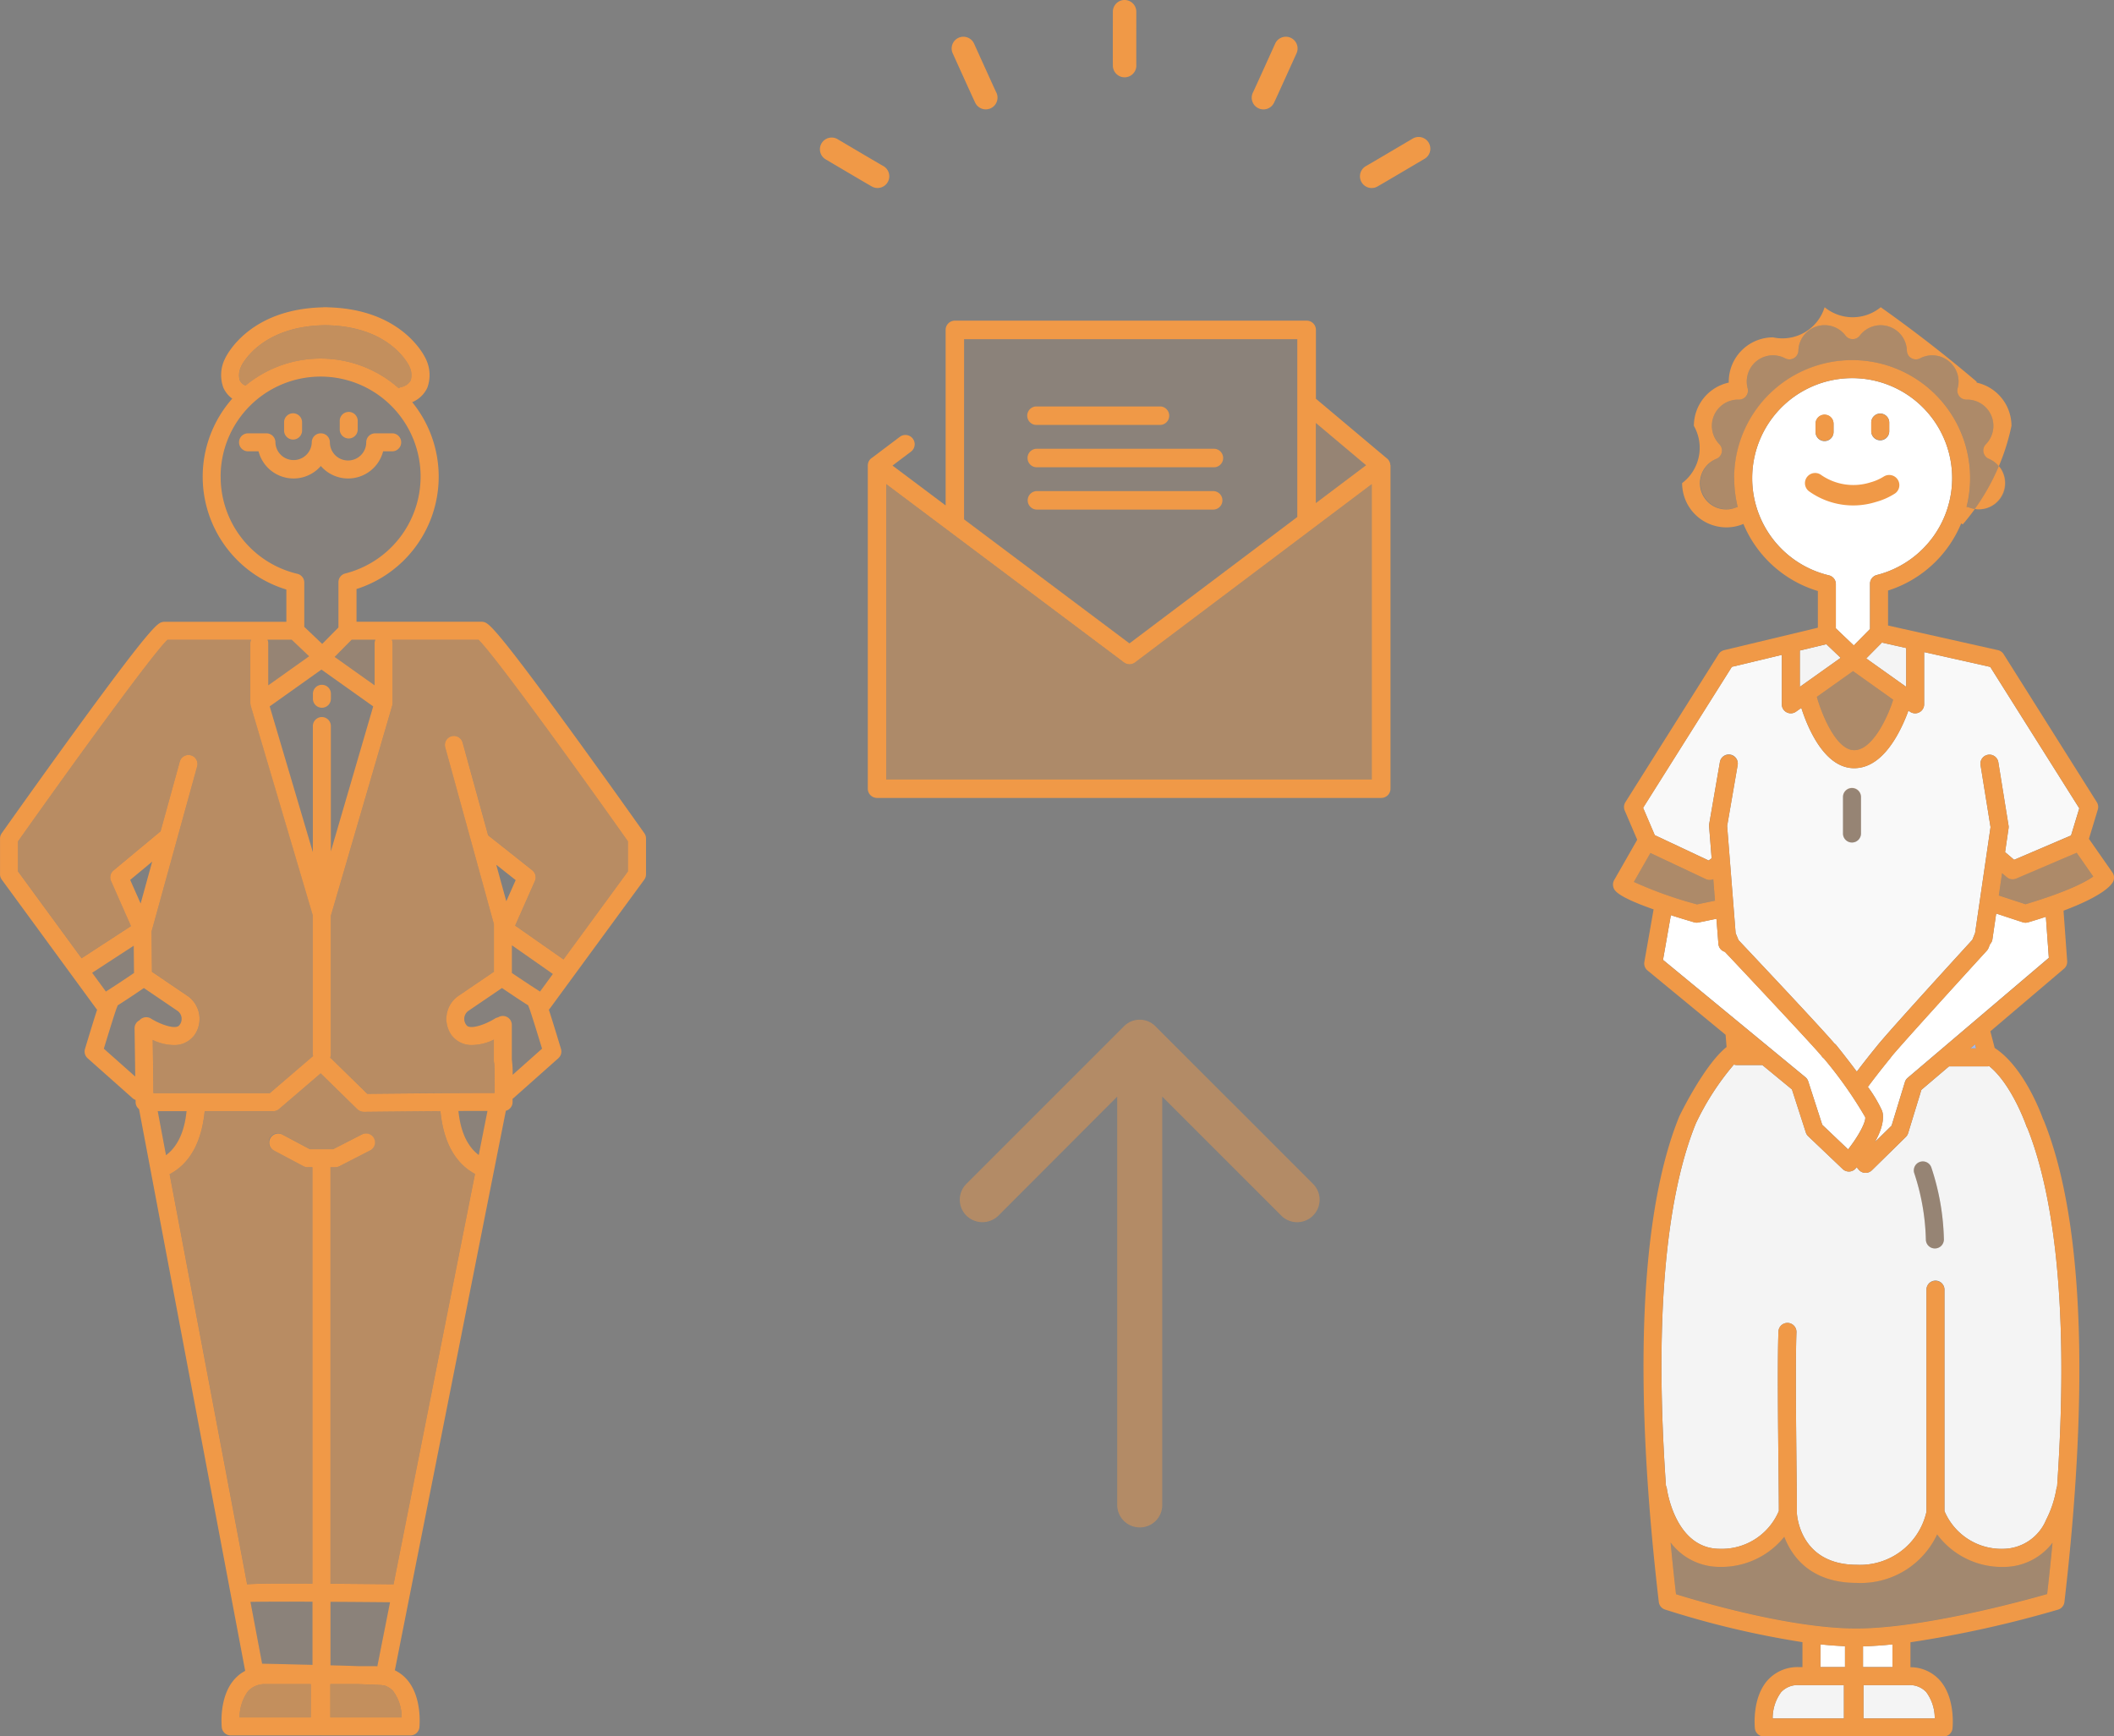 <?xml version="1.0" encoding="utf-8"?>
<svg xmlns="http://www.w3.org/2000/svg" width="220.151" height="180.831" viewBox="0 0 220.151 180.831">
  <rect x="0" y="0" width="220.151" height="180.831" fill="#808080" stroke="none"/>
  <g id="Groupe_7723" data-name="Groupe 7723" transform="translate(-683 -5211.487)">
    <g id="Groupe_7722" data-name="Groupe 7722" transform="translate(683 5211.486)">
      <g id="Groupe_7715" data-name="Groupe 7715" transform="translate(90.357 33.393)">
        <path id="Tracé_28878" data-name="Tracé 28878" d="M4140.854,988.064V996.4l5.229-3.938Z" transform="translate(-4094.177 -977.405)" fill="#f09947" opacity="0.2"/>
        <path id="Tracé_28879" data-name="Tracé 28879" d="M4025.278,1026.863a.968.968,0,0,1-.58-.193l-24.757-18.568v30.755h50.567v-30.751l-24.649,18.562A.964.964,0,0,1,4025.278,1026.863Z" transform="translate(-3998.011 -991.081)" fill="#f09947" opacity="0.4"/>
        <path id="Tracé_28880" data-name="Tracé 28880" d="M4060.189,979.094V960.578h-34.7v18.761l17.223,12.918Zm-27.16-11.514h12.858a.965.965,0,1,1,0,1.931H4033.03a.965.965,0,1,1,0-1.931Zm0,4.408h18.443a.966.966,0,1,1,0,1.931H4033.03a.966.966,0,0,1,0-1.931Zm-.918,5.374a.965.965,0,0,1,.965-.966h18.35a.965.965,0,0,1,0,1.931h-18.35A.965.965,0,0,1,4032.111,977.362Z" transform="translate(-4015.445 -958.647)" fill="#f09947" opacity="0.1"/>
        <path id="Tracé_28881" data-name="Tracé 28881" d="M4048.286,969.521c0-.01,0-.02,0-.03s0-.022,0-.033c0-.028-.006-.056-.013-.083s-.019-.061-.029-.091a.829.829,0,0,0-.032-.089.806.806,0,0,0-.041-.074.688.688,0,0,0-.056-.092.215.215,0,0,0-.011-.021c-.013-.016-.029-.029-.042-.045a.791.791,0,0,0-.142-.135c-.021-.016-.04-.033-.062-.047l-7.314-6.147v-7.171a.965.965,0,0,0-.965-.965h-36.632a.966.966,0,0,0-.966.965v18.278l-5.532-4.15,1.925-1.451a.965.965,0,1,0-1.162-1.542l-2.853,2.151-.035.023c-.027.017-.053.037-.079.057s-.047.037-.069.057-.048.051-.072.078-.028.028-.042.045-.007.013-.011.02a.9.9,0,0,0-.056.092.776.776,0,0,0-.04.074.819.819,0,0,0-.03.084l0,.013c-.009.028-.02.055-.026.083s-.006.045-.011.068,0,.032-.006.048,0,.049-.006.074c0,.008,0,.015,0,.023v33.651a.967.967,0,0,0,.966.965h52.5a.965.965,0,0,0,.967-.965V969.588c0-.008,0-.016,0-.024S4048.288,969.536,4048.286,969.521Zm-7.75-4.365,5.23,4.4-5.23,3.939Zm-36.632-8.728h34.7v18.516l-17.479,13.163L4003.9,975.19Zm42.454,45.846h-50.566V971.519l24.757,18.568a.966.966,0,0,0,1.161,0l24.648-18.562Z" transform="translate(-3993.861 -954.498)" fill="#f09947"/>
        <path id="Tracé_28882" data-name="Tracé 28882" d="M4047.164,998.442h18.443a.966.966,0,1,0,0-1.931h-18.443a.966.966,0,0,0,0,1.931Z" transform="translate(-4029.581 -983.17)" fill="#f09947"/>
        <path id="Tracé_28883" data-name="Tracé 28883" d="M4047.164,984.56h12.858a.965.965,0,1,0,0-1.931h-12.858a.965.965,0,0,0,0,1.931Z" transform="translate(-4029.581 -973.696)" fill="#f09947"/>
        <path id="Tracé_28884" data-name="Tracé 28884" d="M4066.628,1011.358a.965.965,0,0,0-.965-.965h-18.352a.965.965,0,0,0,0,1.93h18.352A.965.965,0,0,0,4066.628,1011.358Z" transform="translate(-4029.681 -992.644)" fill="#f09947"/>
      </g>
      <g id="Groupe_7716" data-name="Groupe 7716" transform="translate(0 31.992)">
        <path id="Tracé_28885" data-name="Tracé 28885" d="M4833.5,1268.7a1.032,1.032,0,0,0-.166-1.459l-3.535-2.4c-1.163.79-2.079,1.394-2.738,1.81a.931.931,0,0,1-.08.233c-.136.323-.76,2.317-1.352,4.272l3.268,2.9-.069-5.015a1.291,1.291,0,0,1,1.709-1.022C4831.541,1268.644,4833.156,1269.206,4833.5,1268.7Z" transform="translate(-4814.81 -1193.931)" fill="#f09947" opacity="0.05"/>
        <path id="Tracé_28886" data-name="Tracé 28886" d="M4827.365,1190.584a.923.923,0,0,1-.025-.212v-14.421l-6.481-21.893v-.006a.247.247,0,0,1-.006-.028,1.015,1.015,0,0,1-.028-.2c0-.01,0-.018,0-.028V1147.6a.915.915,0,0,1,.081-.376l-8.711,0c-1.623,1.553-10.22,13.439-15.561,20.991v3.134l6.618,9.041,5.143-3.349-2.076-4.7a.939.939,0,0,1,.259-1.1l4.9-4.071,0,0,2-7.258a.938.938,0,0,1,1.808.5l-4.746,17.183.039,4.2,3.782,2.572c.02.013.038.026.056.04a2.926,2.926,0,0,1,.579,3.993,2.6,2.6,0,0,1-2.2,1.028,5.233,5.233,0,0,1-2.136-.53l.077,5.541h12.117Z" transform="translate(-4794.753 -1112.595)" fill="#f09947" opacity="0.5"/>
        <path id="Tracé_28887" data-name="Tracé 28887" d="M4873.772,1079.82v4.611l1.866,1.776,1.689-1.71v-4.715a.94.94,0,0,1,.708-.909,10.412,10.412,0,1,0-4.984.035A.937.937,0,0,1,4873.772,1079.82Zm3.686-16.8a.937.937,0,1,1,1.874,0v.86a.937.937,0,1,1-1.874,0Zm-5.8.112a.938.938,0,1,1,1.876,0v.86a.938.938,0,0,1-1.876,0Zm-2.653,3.023h-1.124a.938.938,0,1,1,0-1.876h1.944a.938.938,0,0,1,.938.938,1.891,1.891,0,1,0,3.781,0,.938.938,0,0,1,.938-.938h.016a.937.937,0,0,1,.937.938,1.892,1.892,0,0,0,3.783,0,.937.937,0,0,1,.937-.938h1.8a.938.938,0,0,1,0,1.876h-.979a24.916,24.916,0,0,0-9.321,2.829A3.775,3.775,0,0,1,4869.007,1066.151Z" transform="translate(-4842.08 -1051.142)" fill="#f09947" opacity="0.05"/>
        <path id="Tracé_28888" data-name="Tracé 28888" d="M4846.825,1306.409h-3l.865,4.584C4846.38,1309.741,4846.716,1307.46,4846.825,1306.409Z" transform="translate(-4827.391 -1222.684)" fill="#f09947" opacity="0.1"/>
        <path id="Tracé_28889" data-name="Tracé 28889" d="M4880.965,1151.971l4.252-3.024-1.815-1.725h-2.518a.943.943,0,0,1,.081.377Z" transform="translate(-4853.023 -1112.592)" fill="#f09947" opacity="0.2"/>
        <path id="Tracé_28890" data-name="Tracé 28890" d="M4826.037,1253.391l-.028-2.84-4.326,2.817,1.428,1.952C4823.813,1254.88,4824.967,1254.117,4826.037,1253.391Z" transform="translate(-4812.082 -1184.053)" fill="#f09947" opacity="0.1"/>
        <path id="Tracé_28891" data-name="Tracé 28891" d="M4872.333,1500.617a4.574,4.574,0,0,0-.886,2.742h7.42v-3.469H4874.2A2.361,2.361,0,0,0,4872.333,1500.617Z" transform="translate(-4846.497 -1356.493)" fill="#f09947" opacity="0.6"/>
        <path id="Tracé_28892" data-name="Tracé 28892" d="M4906.817,1478.786c.074,0,.143.007.216.009l1.32-6.663c-1.875-.018-4.069-.035-6.2-.047v6.614c1.063.029,2.083.058,2.962.086Z" transform="translate(-4867.736 -1337.263)" fill="#f09947" opacity="0.1"/>
        <path id="Tracé_28893" data-name="Tracé 28893" d="M4876.036,1297.572c-2.593.019-5.578.048-7.983.073a1,1,0,0,1-.666-.268l-3.819-3.74-4.336,3.713a.934.934,0,0,1-.61.226h-7.132c-.324,3.249-1.551,5.453-3.649,6.56l8.072,42.714c.861-.075,2.689-.1,6.8-.074v-43.366h-.5a.936.936,0,0,1-.441-.11l-3.084-1.64a.938.938,0,1,1,.88-1.656l2.877,1.53h2.421l3-1.537a.938.938,0,0,1,.854,1.669l-3.205,1.64a.93.93,0,0,1-.427.1h-.5v43.378c1.813.014,3.979.033,6.569.059l8.478-42.738C4877.568,1302.994,4876.355,1300.8,4876.036,1297.572Z" transform="translate(-4830.171 -1213.851)" fill="#f09947" opacity="0.5"/>
        <path id="Tracé_28894" data-name="Tracé 28894" d="M4945.367,1306.338c.107,1.037.434,3.318,2.111,4.581l.911-4.587C4947.661,1306.328,4946.6,1306.331,4945.367,1306.338Z" transform="translate(-4897.619 -1222.629)" fill="#f09947" opacity="0.1"/>
        <path id="Tracé_28895" data-name="Tracé 28895" d="M4907.721,1500.025c-.02,0-.041,0-.063,0a.955.955,0,0,1-.139-.025c-.279-.028-1.194-.065-2.461-.106h-2.938v3.469h7.42a4.574,4.574,0,0,0-.886-2.742A2.068,2.068,0,0,0,4907.721,1500.025Z" transform="translate(-4867.708 -1356.493)" fill="#f09947" opacity="0.6"/>
        <path id="Tracé_28896" data-name="Tracé 28896" d="M4875.135,1472.062l1.216,6.431c1.062.024,3.1.069,5.242.124v-6.575C4878.66,1472.029,4876.121,1472.032,4875.135,1472.062Z" transform="translate(-4849.047 -1337.228)" fill="#f09947" opacity="0.1"/>
        <path id="Tracé_28897" data-name="Tracé 28897" d="M4919.1,1191.069v-2.2a5.292,5.292,0,0,1-2.207.561,2.6,2.6,0,0,1-2.2-1.028,2.926,2.926,0,0,1,.579-3.993l.055-.04,3.777-2.569,0-4.956-5.069-18.416a.937.937,0,1,1,1.807-.5l2.663,9.671c.016.011.033.019.05.031l4.543,3.6a.936.936,0,0,1,.274,1.114l-2.054,4.65,5.031,3.522,6.709-9.166v-3.134c-5.34-7.551-13.938-19.438-15.561-20.991l-9.025,0a.94.94,0,0,1,.081.377v6.189c0,.009,0,.018,0,.027a.951.951,0,0,1-.03.214c0,.006,0,.012,0,.018v0l-6.395,21.895v14.423a.911.911,0,0,1-.072.358l3.861,3.781c1.006-.011,3.812-.038,6.62-.06,1.755-.013,3.511-.024,4.829-.027.663,0,1.216,0,1.6,0l.21,0c.008-1.371,0-2.724-.04-3.082A.906.906,0,0,1,4919.1,1191.069Z" transform="translate(-4867.663 -1112.595)" fill="#f09947" opacity="0.5"/>
        <path id="Tracé_28898" data-name="Tracé 28898" d="M4892.412,1161.145l-5.389-3.831-5.387,3.83,4.493,15.177v-13.128a.937.937,0,1,1,1.875,0v13.043Zm-5.346.109a.937.937,0,0,1-.937-.938v-.452a.937.937,0,1,1,1.875,0v.452A.937.937,0,0,1,4887.066,1161.255Z" transform="translate(-4853.542 -1119.572)" fill="#f09947" opacity="0.05"/>
        <path id="Tracé_28899" data-name="Tracé 28899" d="M4871.92,1047.32a12.261,12.261,0,0,1,15.952.267.939.939,0,0,1,.235-.107,1.459,1.459,0,0,0,1.021-.7,2.009,2.009,0,0,0-.128-1.431c-.005-.014-.013-.027-.018-.041-.077-.168-2.01-4.2-8.754-4.276-6.813.071-8.736,4.234-8.755,4.276l-.019.041a1.981,1.981,0,0,0-.125,1.436A1.167,1.167,0,0,0,4871.92,1047.32Z" transform="translate(-4846.351 -1039.152)" fill="#f09947" opacity="0.6"/>
        <path id="Tracé_28900" data-name="Tracé 28900" d="M4903.564,1149.011l4.163,2.959V1147.6a.917.917,0,0,1,.08-.377h-2.473Z" transform="translate(-4868.708 -1112.592)" fill="#f09947" opacity="0.2"/>
        <path id="Tracé_28901" data-name="Tracé 28901" d="M4954.006,1266.644q-.991-.623-2.739-1.81l-3.53,2.4a1.033,1.033,0,0,0-.17,1.462c.344.511,1.958-.053,2.962-.681a5.429,5.429,0,0,1,.827-.271h0a.937.937,0,0,1,.937.938l0,3.615a11.147,11.147,0,0,1,.086,1.571l3.061-2.719c-.592-1.955-1.215-3.949-1.351-4.272A.859.859,0,0,1,4954.006,1266.644Z" transform="translate(-4898.982 -1193.931)" fill="#f09947" opacity="0.05"/>
        <path id="Tracé_28902" data-name="Tracé 28902" d="M4963.419,1250.407l0,2.882c1.071.727,2.227,1.492,2.928,1.931l1.338-1.829Z" transform="translate(-4910.102 -1183.954)" fill="#f09947" opacity="0.1"/>
        <path id="Tracé_28903" data-name="Tracé 28903" d="M4906.194,1073.136a.936.936,0,0,0,.937-.938v-.86a.938.938,0,1,0-1.875,0v.86A.939.939,0,0,0,4906.194,1073.136Z" transform="translate(-4869.878 -1059.464)" fill="#f09947"/>
        <path id="Tracé_28904" data-name="Tracé 28904" d="M4887.4,1073.5a.938.938,0,0,0,.938-.938v-.86a.938.938,0,0,0-1.876,0v.86A.938.938,0,0,0,4887.4,1073.5Z" transform="translate(-4856.879 -1059.715)" fill="#f09947"/>
        <path id="Tracé_28905" data-name="Tracé 28905" d="M4898.078,1163.482a.938.938,0,1,0-1.875,0v.452a.938.938,0,1,0,1.875,0Z" transform="translate(-4863.617 -1123.189)" fill="#f09947"/>
        <path id="Tracé_28906" data-name="Tracé 28906" d="M4857.641,1094.558a.936.936,0,0,0,.182-.554v-3.739a.947.947,0,0,0-.171-.541c-.039-.054-3.827-5.414-7.7-10.736-8.036-11.042-8.557-11.157-9.059-11.269a.977.977,0,0,0-.2-.022l-13.017,0v-3.406a12.282,12.282,0,0,0,5.8-19.459,3.011,3.011,0,0,0,1.571-1.5,3.824,3.824,0,0,0-.156-3.011c-.192-.419-2.562-5.189-10.2-5.366a.739.739,0,0,0-.084-.009c-.061,0-.117,0-.177,0s-.117,0-.177,0a.754.754,0,0,0-.084.009c-7.636.178-10.007,4.948-10.2,5.366a3.824,3.824,0,0,0-.156,3.011,2.845,2.845,0,0,0,.922,1.129,12.28,12.28,0,0,0,5.633,19.882v3.358l-12.686,0a.972.972,0,0,0-.2.022c-.5.112-1.023.227-9.059,11.269-3.872,5.322-7.661,10.682-7.7,10.736a.944.944,0,0,0-.171.541V1094a.936.936,0,0,0,.181.554l9.83,13.431a1.1,1.1,0,0,0,.1.111c-.241.738-.629,1.978-1.265,4.09a.94.94,0,0,0,.276.971l4.682,4.16a.947.947,0,0,0,.314.182l0,.237a.929.929,0,0,0,.357.718l11.054,58.5a3.951,3.951,0,0,0-1.1.857c-1.657,1.844-1.349,4.9-1.336,5.03a.937.937,0,0,0,.933.837h9.275c.028,0,.055-.006.082-.008s.054.008.082.008h9.274a.939.939,0,0,0,.933-.837c.013-.129.32-3.185-1.336-5.03a3.929,3.929,0,0,0-1.22-.915l11.56-58.27a.939.939,0,0,0,.7-.89c0-.124,0-.241,0-.359.028-.02.057-.037.083-.06l4.681-4.16a.937.937,0,0,0,.277-.971c-.635-2.112-1.024-3.352-1.265-4.09a.955.955,0,0,0,.1-.111Zm-28-24.988a.932.932,0,0,0-.08.377v4.372l-4.162-2.959,1.77-1.79Zm-5.575,8.053a.936.936,0,0,0-.937.938v13.128l-4.493-15.177,5.387-3.83,5.389,3.831-4.407,15.091v-13.043A.937.937,0,0,0,4824.071,1077.624Zm-8.419-36.488c.005-.014.013-.027.018-.041.019-.042,1.94-4.2,8.756-4.276,6.744.071,8.676,4.109,8.754,4.276.005.014.012.027.018.041a2.012,2.012,0,0,1,.127,1.431,1.458,1.458,0,0,1-1.021.7.942.942,0,0,0-.234.107,12.258,12.258,0,0,0-15.95-.267,1.165,1.165,0,0,1-.593-.536A1.969,1.969,0,0,1,4815.651,1041.135Zm-2.123,11.442a10.412,10.412,0,1,1,12.976,10.094.939.939,0,0,0-.708.909v4.715l-1.689,1.71-1.867-1.776v-4.611a.939.939,0,0,0-.721-.913A10.371,10.371,0,0,1,4813.528,1052.578Zm7.4,16.992,1.815,1.725-4.253,3.024v-4.372a.925.925,0,0,0-.08-.377Zm-20.777,34.686,4.327-2.818.028,2.84c-1.071.726-2.225,1.49-2.926,1.929Zm3.959-9.672,2.289-1.9-1.2,4.357Zm.964,14.62a.935.935,0,0,0-.509.844l.07,5.014-3.268-2.9c.592-1.955,1.216-3.949,1.351-4.272a.893.893,0,0,0,.081-.233q.992-.624,2.738-1.81l3.535,2.4a1.03,1.03,0,0,1,.166,1.459c-.344.51-1.956-.052-2.963-.681A.934.934,0,0,0,4805.074,1109.2Zm1.383,2.047a5.246,5.246,0,0,0,2.137.53,2.6,2.6,0,0,0,2.2-1.028,2.927,2.927,0,0,0-.579-3.993l-.055-.04-3.784-2.571-.038-4.2,4.745-17.184a.938.938,0,0,0-1.809-.5l-2,7.258,0,0-4.9,4.071a.939.939,0,0,0-.259,1.1l2.076,4.7-5.143,3.349-6.618-9.041v-3.134c5.34-7.552,13.938-19.438,15.561-20.991l8.711,0a.916.916,0,0,0-.081.376v6.189c0,.01,0,.018,0,.028a1.015,1.015,0,0,0,.028.2.277.277,0,0,1,0,.028v.006l6.481,21.893v14.421a.95.95,0,0,0,.025.212l-4.508,3.861h-12.116Zm.522,7.416h3c-.109,1.051-.445,3.332-2.139,4.584Zm15.939,63.141H4815.5a4.577,4.577,0,0,1,.884-2.743,2.364,2.364,0,0,1,1.864-.726h4.67Zm.176-5.479c-2.141-.054-4.181-.1-5.244-.123l-1.214-6.431c.986-.03,3.525-.032,6.458-.021Zm9.285,5.479h-7.421v-3.469h2.939c1.267.041,2.183.078,2.461.106a.972.972,0,0,0,.14.025c.022,0,.042,0,.063,0a2.086,2.086,0,0,1,.934.592A4.58,4.58,0,0,1,4832.378,1181.807Zm-7.41-5.431v-6.613c2.126.011,4.323.029,6.2.047l-1.321,6.663c-.072,0-.141-.009-.215-.009h-1.7C4827.053,1176.434,4826.031,1176.4,4824.969,1176.376Zm6.569-8.439c-2.591-.026-4.757-.046-6.569-.059V1124.5h.5a.95.95,0,0,0,.427-.1l3.2-1.64a.937.937,0,1,0-.854-1.669l-3,1.537h-2.419l-2.878-1.53a.938.938,0,0,0-.88,1.656l3.085,1.64a.932.932,0,0,0,.438.109h.5v43.366c-4.115-.023-5.942,0-6.8.074l-8.071-42.714c2.1-1.108,3.325-3.311,3.649-6.56H4819a.937.937,0,0,0,.61-.226l4.334-3.714,3.821,3.74a.994.994,0,0,0,.665.268c2.406-.025,5.392-.055,7.984-.074.32,3.227,1.532,5.422,3.6,6.538Zm8.869-44.708c-1.677-1.263-2-3.543-2.112-4.581,1.238-.007,2.3-.01,3.022-.007Zm1.655-6.457-.211,0c-.388,0-.941,0-1.6,0-1.319,0-3.075.014-4.828.027-2.809.022-5.615.05-6.62.06l-3.861-3.781a.944.944,0,0,0,.072-.358v-14.422l6.394-21.9,0,0a.078.078,0,0,1,0-.018.98.98,0,0,0,.029-.214.227.227,0,0,0,0-.027v-6.189a.934.934,0,0,0-.08-.377l9.025,0c1.623,1.553,10.221,13.439,15.561,20.991v3.134l-6.709,9.167-5.032-3.522,2.056-4.65a.938.938,0,0,0-.276-1.114l-4.543-3.6c-.017-.013-.034-.021-.049-.031l-2.662-9.672a.938.938,0,0,0-1.81.5l5.07,18.416,0,4.956-3.778,2.569-.055.04a2.926,2.926,0,0,0-.579,3.993,2.6,2.6,0,0,0,2.2,1.028,5.284,5.284,0,0,0,2.207-.561v2.2a.919.919,0,0,0,.041.276C4842.06,1114.05,4842.07,1115.4,4842.062,1116.773Zm1.217-19.969-1.048-3.8,2.023,1.6Zm.664,18.073a11.03,11.03,0,0,0-.087-1.571l0-3.615a.937.937,0,0,0-.937-.938h0a.928.928,0,0,0-.5.146.916.916,0,0,0-.328.126c-1.006.629-2.62,1.192-2.962.681a1.033,1.033,0,0,1,.169-1.462l3.53-2.4q1.748,1.185,2.74,1.81a.927.927,0,0,0,.08.233c.135.323.76,2.317,1.352,4.272Zm2.849-8.67c-.7-.44-1.857-1.205-2.929-1.931l0-2.882,4.264,2.985Z" transform="translate(-4790.548 -1034.94)" fill="#f09947"/>
        <path id="Tracé_28907" data-name="Tracé 28907" d="M4879.715,1080.933a3.761,3.761,0,0,0,6.484-1.532h.978a.938.938,0,0,0,0-1.875h-1.8a.938.938,0,0,0-.937.938,1.891,1.891,0,1,1-3.782,0,.938.938,0,0,0-.937-.938h-.016a.937.937,0,0,0-.937.938,1.892,1.892,0,0,1-3.783,0,.937.937,0,0,0-.937-.938H4872.1a.938.938,0,0,0,0,1.875h1.126a3.762,3.762,0,0,0,6.485,1.532Z" transform="translate(-4846.302 -1064.391)" fill="#f09947"/>
      </g>
      <g id="Groupe_7717" data-name="Groupe 7717" transform="translate(167.973 31.992)">
        <path id="Tracé_28908" data-name="Tracé 28908" d="M5081.318,1453.6a8.4,8.4,0,0,1-6.908-3.386,8.781,8.781,0,0,1-8.352,5.051c-4.78,0-6.757-2.689-7.57-4.8a8.4,8.4,0,0,1-6.71,3.131,6.394,6.394,0,0,1-5.125-2.537q.248,2.6.563,5.379c2.4.748,11.905,3.569,18.759,3.569,6.9,0,17.317-2.85,19.895-3.586q.315-2.763.557-5.342A6.39,6.39,0,0,1,5081.318,1453.6Z" transform="translate(-5040.651 -1322.424)" fill="#f09947" opacity="0.3"/>
        <path id="Tracé_28909" data-name="Tracé 28909" d="M5111.785,1501.125v3.469h7.42a4.574,4.574,0,0,0-.886-2.743,2.359,2.359,0,0,0-1.863-.726Z" transform="translate(-5085.695 -1357.631)" fill="#f4f4f4"/>
        <path id="Tracé_28910" data-name="Tracé 28910" d="M5044.2,1174.021l.312-.229-.264-3.336a.89.89,0,0,1,.011-.233l1.112-6.443a.938.938,0,1,1,1.848.319l-1.092,6.326.883,11.154s0,0,0,.006l.307.732c3.371,3.576,8.714,9.267,9.981,10.758a.908.908,0,0,1,.193.176c.2.249,1.14,1.421,2.139,2.76,1.036-1.373,2-2.549,2.05-2.607h0c.824-1.075,6.485-7.3,9.983-11.126l.287-.714,1.607-11.018-1.04-6.459a.937.937,0,1,1,1.851-.3l1.063,6.6a.9.9,0,0,1,0,.285l-.361,2.477.942.8,5.929-2.534.858-2.827-9.274-14.728-6.884-1.543v5.44a.938.938,0,0,1-1.482.764l-.155-.111a16.633,16.633,0,0,1-1.178,2.583c-1.291,2.266-2.8,3.414-4.475,3.414-3.161,0-4.9-4.395-5.5-6.279l-.553.393a.938.938,0,0,1-1.481-.764v-5.151l-5.2,1.247-9.245,14.682,1.215,2.847Zm13.991-6.608a.938.938,0,1,1,1.876,0v3.8a.938.938,0,0,1-1.876,0Z" transform="translate(-5034.237 -1116.401)" fill="#f9f9f9"/>
        <path id="Tracé_28911" data-name="Tracé 28911" d="M5059.209,1258.461l1.459,4.517,2.691,2.561c1.269-1.617,1.9-3.023,1.776-3.373a43.265,43.265,0,0,0-4.3-6.1.943.943,0,0,1-.217-.22s0-.005,0-.008c-.469-.62-6.4-6.964-10.091-10.874a.935.935,0,0,1-.67-.822l-.207-2.621-1.869.386a.945.945,0,0,1-.191.02.931.931,0,0,1-.264-.038c-.9-.266-1.705-.511-2.423-.741l-.817,4.656,14.833,12.22A.918.918,0,0,1,5059.209,1258.461Z" transform="translate(-5038.872 -1177.836)" fill="#fff"/>
        <path id="Tracé_28912" data-name="Tracé 28912" d="M5097.247,1489.738h2.558v-2.178c-.834-.032-1.688-.1-2.558-.188Z" transform="translate(-5075.641 -1348.119)" fill="#fff"/>
        <path id="Tracé_28913" data-name="Tracé 28913" d="M5114.685,1487.372c-1.055.107-2.085.18-3.065.2v2.162h3.065Z" transform="translate(-5085.58 -1348.119)" fill="#fff"/>
        <path id="Tracé_28914" data-name="Tracé 28914" d="M5159.286,1222.75a.937.937,0,0,1-.975-.147l-.492-.416-.338,2.323c.008,0,.017,0,.025.006l2.77.908c4.462-1.333,6.312-2.368,7.034-2.891l-1.728-2.474Z" transform="translate(-5117.299 -1163.25)" fill="#f09947" opacity="0.4"/>
        <path id="Tracé_28915" data-name="Tracé 28915" d="M5129.948,1241.506a.962.962,0,0,1-.265.038.932.932,0,0,1-.293-.046l-2.764-.906-.392,2.688a.927.927,0,0,1-.247.5l-.161.4a.974.974,0,0,1-.178.282c-3.621,3.963-9.51,10.454-9.968,11.083a.834.834,0,0,1-.068.095c-.013.016-1.212,1.474-2.348,3.007a13.805,13.805,0,0,1,1.482,2.494c.121.338.306,1.369-.748,3.248l1.736-1.706,1.388-4.539a.94.94,0,0,1,.289-.44l14.7-12.5-.31-4.281C5131.229,1241.118,5130.614,1241.31,5129.948,1241.506Z" transform="translate(-5086.72 -1177.451)" fill="#fff"/>
        <path id="Tracé_28916" data-name="Tracé 28916" d="M5077.554,1291.78h-4.038l-2.878,2.447-1.377,4.5a.943.943,0,0,1-.239.4l-3.537,3.473a.937.937,0,0,1-.656.269h-.045a.931.931,0,0,1-.672-.332c-.008-.008-.086-.1-.207-.256-.04.045-.073.087-.113.133a.941.941,0,0,1-.663.317h-.04a.936.936,0,0,1-.647-.259l-3.591-3.417a.944.944,0,0,1-.245-.391l-1.446-4.483-3.085-2.54h-2.651a.927.927,0,0,1-.309-.053,27.676,27.676,0,0,0-3.96,6.127c-2.354,5.764-4.575,16.848-3.117,37.747a.934.934,0,0,1,.093.29c.036.256.92,6.271,5.517,6.271a6.442,6.442,0,0,0,6.149-3.943c0-.47-.012-2.052-.03-3.859-.052-4.7-.128-11.795-.013-14.822a.938.938,0,0,1,1.875.071c-.113,2.981-.037,10.052.013,14.732.028,2.7.038,3.735.027,4.06.021.427.409,5.426,6.26,5.426a7.082,7.082,0,0,0,7.239-5.519v-23.112a.938.938,0,1,1,1.875,0v23.036a6.446,6.446,0,0,0,6.145,3.93,4.905,4.905,0,0,0,4.45-3.037,11.06,11.06,0,0,0,1.065-3.232.984.984,0,0,1,.072-.243c1.406-20.473-.777-31.5-3.1-37.313a.975.975,0,0,1-.1-.2c-.016-.048-1.5-4.318-3.862-6.231A.949.949,0,0,1,5077.554,1291.78Zm-5.512,18.963a.938.938,0,0,1-.938-.937,23.677,23.677,0,0,0-1.2-6.878.938.938,0,1,1,1.769-.627,25.329,25.329,0,0,1,1.31,7.5A.938.938,0,0,1,5072.042,1310.743Z" transform="translate(-5038.519 -1212.718)" fill="#f4f4f4"/>
        <path id="Tracé_28917" data-name="Tracé 28917" d="M5147.818,1285.161h.621l-.112-.432Z" transform="translate(-5110.615 -1207.975)" fill="#a6b9e8"/>
        <path id="Tracé_28918" data-name="Tracé 28918" d="M5082,1501.851a4.577,4.577,0,0,0-.886,2.743h7.42v-3.469h-4.672A2.361,2.361,0,0,0,5082,1501.851Z" transform="translate(-5064.483 -1357.631)" fill="#f4f4f4"/>
        <path id="Tracé_28919" data-name="Tracé 28919" d="M5112.71,1150.768l4.162,2.959v-4.043l-2.53-.567Z" transform="translate(-5086.335 -1114.188)" fill="#f4f4f4"/>
        <path id="Tracé_28920" data-name="Tracé 28920" d="M5096.038,1161.433c.422,1.545,1.938,5.552,3.888,5.552,2.024,0,3.636-3.86,4.042-5.213.006-.014.013-.027.019-.041l-4.183-2.975Z" transform="translate(-5074.805 -1120.854)" fill="#f09947" opacity="0.4"/>
        <path id="Tracé_28921" data-name="Tracé 28921" d="M5093.048,1149.653l-2.758.661v3.783l4.253-3.024Z" transform="translate(-5070.83 -1114.558)" fill="#f4f4f4"/>
        <path id="Tracé_28922" data-name="Tracé 28922" d="M5082.918,1081.264v4.611l1.865,1.775,1.691-1.71v-4.715a.936.936,0,0,1,.706-.909,10.411,10.411,0,1,0-4.984.035A.938.938,0,0,1,5082.918,1081.264Zm3.685-16.8a.938.938,0,1,1,1.875,0v.86a.938.938,0,1,1-1.875,0Zm-5.8.973v-.861a.937.937,0,1,1,1.874,0v.861a.937.937,0,1,1-1.874,0Z" transform="translate(-5059.706 -1052.425)" fill="#fff"/>
        <path id="Tracé_28923" data-name="Tracé 28923" d="M5072.455,1045.578a12.288,12.288,0,0,1,11.914,15.293.906.906,0,0,1,.287.059,2.733,2.733,0,0,0,2.039-5.072.939.939,0,0,1-.312-1.522,2.732,2.732,0,0,0-1.953-4.645l-.083,0a.941.941,0,0,1-.736-.356.931.931,0,0,1-.171-.821,2.723,2.723,0,0,0-2.64-3.435,2.7,2.7,0,0,0-1.271.314.938.938,0,0,1-1.374-.8,2.73,2.73,0,0,0-4.906-1.569.936.936,0,0,1-1.491,0,2.73,2.73,0,0,0-4.906,1.569.937.937,0,0,1-1.375.8,2.69,2.69,0,0,0-1.27-.314,2.738,2.738,0,0,0-2.735,2.735,2.81,2.81,0,0,0,.095.7.934.934,0,0,1-.171.821.911.911,0,0,1-.76.356l-.075,0a2.734,2.734,0,0,0-1.937,4.645.938.938,0,0,1-.312,1.522,2.734,2.734,0,0,0,2.04,5.072.917.917,0,0,1,.188-.052,12.305,12.305,0,0,1,11.917-15.3Z" transform="translate(-5047.543 -1040.068)" fill="#f09947" opacity="0.4"/>
        <path id="Tracé_28924" data-name="Tracé 28924" d="M5042.659,1225.122l.033,0-.178-2.245a.92.92,0,0,1-.774-.008l-5.773-2.717-1.723,3.014a41.7,41.7,0,0,0,6.579,2.34Z" transform="translate(-5032.07 -1163.313)" fill="#f09947" opacity="0.4"/>
        <path id="Tracé_28925" data-name="Tracé 28925" d="M5115.34,1074.579a.937.937,0,0,0,.938-.937v-.861a.938.938,0,0,0-1.876,0v.861A.937.937,0,0,0,5115.34,1074.579Z" transform="translate(-5087.505 -1060.747)" fill="#f09947"/>
        <path id="Tracé_28926" data-name="Tracé 28926" d="M5097.48,1074.005v-.86a.938.938,0,1,0-1.875,0v.86a.938.938,0,0,0,1.875,0Z" transform="translate(-5074.506 -1060.998)" fill="#f09947"/>
        <path id="Tracé_28927" data-name="Tracé 28927" d="M5076.759,1091.229l.924-3.044a.941.941,0,0,0-.1-.771l-9.709-15.421a.939.939,0,0,0-.589-.415l-11.445-2.565v-3.642a12.254,12.254,0,0,0,7.614-6.988.954.954,0,0,0,.173.089,22.95,22.95,0,0,0,5.067-10.25,4.618,4.618,0,0,0-3.631-4.506c0-.034,0-.069,0-.1a142.99,142.99,0,0,0-9.986-7.75,4.606,4.606,0,0,1-5.843,0,4.6,4.6,0,0,1-5.374,3.139,4.616,4.616,0,0,0-4.61,4.611c0,.035,0,.069,0,.1a4.617,4.617,0,0,0-3.631,4.506,4.608,4.608,0,0,1-1.225,5.96,4.616,4.616,0,0,0,4.61,4.611,4.567,4.567,0,0,0,1.682-.321.852.852,0,0,0,.087-.044,12.223,12.223,0,0,0,7.757,6.992v3.822l-9.76,2.339a.942.942,0,0,0-.575.412l-9.709,15.421a.937.937,0,0,0-.068.868l1.3,3.043-2.4,4.2a.942.942,0,0,0-.088.719c.094.333.268.948,4.194,2.333l-.963,5.472a.943.943,0,0,0,.328.886l8.134,6.7.1,1.274c-2.211,1.76-4.607,6.573-4.892,7.156-.01.018-.018.037-.026.056-2.854,6.966-5.542,21.4-2.139,50.584a.938.938,0,0,0,.639.782,94.417,94.417,0,0,0,14.32,3.4v2.6h-.354a4.183,4.183,0,0,0-3.26,1.352c-1.658,1.844-1.352,4.9-1.338,5.03a.94.94,0,0,0,.934.838h9.274a.753.753,0,0,0,.082-.009.779.779,0,0,0,.082.009h9.274a.938.938,0,0,0,.934-.838c.014-.129.32-3.186-1.338-5.03a4.126,4.126,0,0,0-3.042-1.343v-2.554c0-.015,0-.029,0-.043a115.46,115.46,0,0,0,15.373-3.4.939.939,0,0,0,.661-.79c1.85-15.854,2.978-37.422-2.144-50.136a1.063,1.063,0,0,0-.077-.148c-.291-.811-2.069-5.488-5.041-7.418l-.45-1.734,7.67-6.521a.944.944,0,0,0,.329-.782l-.38-5.261c4.146-1.552,5-2.677,5.171-3.038a.937.937,0,0,0-.079-.939Zm-19.03-19.869v4.042l-4.16-2.959,1.631-1.651Zm-1.355,5.38c0,.014-.012.027-.017.041-.406,1.353-2.02,5.213-4.042,5.213-1.951,0-3.467-4.007-3.889-5.552l3.766-2.677Zm-16.556-23.079a12.489,12.489,0,0,0,.37,3.014.947.947,0,0,0-.187.052,2.733,2.733,0,0,1-2.039-5.072.937.937,0,0,0,.312-1.522,2.733,2.733,0,0,1,1.938-4.645l.075,0a.913.913,0,0,0,.76-.356.941.941,0,0,0,.171-.821,2.731,2.731,0,0,1,3.911-3.121.937.937,0,0,0,1.374-.8,2.729,2.729,0,0,1,4.905-1.569.938.938,0,0,0,1.493,0,2.728,2.728,0,0,1,4.9,1.569.938.938,0,0,0,1.375.8,2.705,2.705,0,0,1,1.271-.314,2.739,2.739,0,0,1,2.736,2.735,2.684,2.684,0,0,1-.1.7.944.944,0,0,0,.173.821.933.933,0,0,0,.734.356l.082,0a2.733,2.733,0,0,1,1.956,4.645.936.936,0,0,0,.313,1.522,2.734,2.734,0,0,1-2.041,5.072.9.9,0,0,0-.288-.059,12.287,12.287,0,1,0-24.2-3.006Zm1.874,0a10.413,10.413,0,1,1,12.977,10.094.938.938,0,0,0-.708.909v4.715l-1.69,1.709-1.866-1.775V1064.7a.937.937,0,0,0-.721-.912A10.374,10.374,0,0,1,5041.691,1053.661Zm4.962,17.958,2.758-.661,1.494,1.421-4.252,3.023Zm-7.076,1.7,5.2-1.247v5.151a.937.937,0,0,0,1.48.764l.553-.393c.6,1.884,2.343,6.279,5.5,6.279,1.679,0,3.186-1.149,4.476-3.414a17,17,0,0,0,1.178-2.583l.156.111a.938.938,0,0,0,1.481-.764v-5.44l6.884,1.543,9.274,14.728-.859,2.827-5.928,2.534-.943-.8.361-2.477a.928.928,0,0,0,0-.285l-1.064-6.6a.938.938,0,0,0-1.853.3l1.042,6.459-1.607,11.018-.286.714c-3.5,3.829-9.159,10.051-9.984,11.126h0c-.049.058-1.015,1.234-2.052,2.607-1-1.339-1.937-2.511-2.139-2.76a.884.884,0,0,0-.192-.176c-1.269-1.491-6.61-7.182-9.982-10.758l-.307-.732,0-.006-.882-11.154,1.093-6.327a.938.938,0,0,0-1.85-.319l-1.111,6.443a.89.89,0,0,0-.011.233l.264,3.336-.311.229-5.606-2.639-1.216-2.846Zm-10.21,22.4,1.723-3.014,5.773,2.718a.926.926,0,0,0,.775.008l.179,2.244c-.012,0-.022,0-.035,0l-1.836.381A41.809,41.809,0,0,1,5029.367,1095.713Zm3.034,8.12.818-4.656c.719.23,1.518.476,2.422.742a.941.941,0,0,0,.455.019l1.87-.387.205,2.621a.936.936,0,0,0,.671.822c3.686,3.909,9.623,10.254,10.09,10.874,0,0,.006.005.007.008a.936.936,0,0,0,.215.22,43.2,43.2,0,0,1,4.3,6.1c.126.35-.507,1.757-1.775,3.374l-2.693-2.562-1.457-4.517a.942.942,0,0,0-.3-.436Zm18.841,78.994h-7.42a4.585,4.585,0,0,1,.886-2.744,2.362,2.362,0,0,1,1.862-.726h4.672Zm.113-5.345H5048.8v-2.367c.868.091,1.725.155,2.557.188Zm8.462,2.6a4.581,4.581,0,0,1,.886,2.744h-7.42v-3.469h4.67A2.36,2.36,0,0,1,5059.817,1180.083Zm-6.586-2.6v-2.163c.979-.024,2.01-.1,3.066-.2v2.367Zm19.179-7.614c-2.574.736-13,3.586-19.893,3.586-6.854,0-16.357-2.82-18.761-3.569q-.318-2.783-.562-5.379a6.392,6.392,0,0,0,5.124,2.537,8.4,8.4,0,0,0,6.712-3.131c.813,2.107,2.788,4.8,7.569,4.8a8.78,8.78,0,0,0,8.351-5.051,8.4,8.4,0,0,0,6.909,3.386,6.389,6.389,0,0,0,5.107-2.517Q5072.725,1167.109,5072.41,1169.868Zm-2.165-48.73a.993.993,0,0,0,.1.2c2.322,5.81,4.506,16.839,3.1,37.313a.954.954,0,0,0-.071.243,11.076,11.076,0,0,1-1.066,3.232,4.9,4.9,0,0,1-4.449,3.038,6.445,6.445,0,0,1-6.146-3.93V1138.2a.937.937,0,1,0-1.874,0v23.112a7.086,7.086,0,0,1-7.24,5.519c-5.851,0-6.238-5-6.261-5.426.012-.325,0-1.363-.027-4.06-.05-4.679-.126-11.75-.013-14.731a.938.938,0,0,0-1.875-.071c-.114,3.027-.038,10.125.013,14.822.02,1.806.036,3.388.03,3.859a6.438,6.438,0,0,1-6.148,3.942c-4.6,0-5.479-6.015-5.517-6.271a.89.89,0,0,0-.094-.29c-1.458-20.9.765-31.982,3.119-37.746a27.621,27.621,0,0,1,3.958-6.127.941.941,0,0,0,.311.053h2.651l3.084,2.54,1.446,4.483a.924.924,0,0,0,.246.391l3.591,3.417a.932.932,0,0,0,.645.259h.043a.935.935,0,0,0,.661-.317c.041-.045.073-.088.113-.132.121.154.2.247.207.256a.939.939,0,0,0,.673.331h.044a.942.942,0,0,0,.658-.268l3.536-3.473a.948.948,0,0,0,.239-.4l1.377-4.505,2.878-2.447h4.037a.9.9,0,0,0,.156-.018C5068.746,1116.82,5070.229,1121.09,5070.245,1121.138Zm-5.85-8.089.509-.432.111.432Zm-6.508,3.072a.941.941,0,0,0-.29.44l-1.386,4.54-1.739,1.706c1.055-1.88.869-2.909.749-3.249a13.693,13.693,0,0,0-1.482-2.493c1.136-1.533,2.336-2.991,2.349-3.007s.047-.062.068-.095c.457-.629,6.345-7.119,9.967-11.083a.978.978,0,0,0,.179-.282l.16-.4a.915.915,0,0,0,.246-.5l.395-2.688,2.764.905a.9.9,0,0,0,.29.047.963.963,0,0,0,.266-.038c.666-.2,1.282-.388,1.854-.575l.309,4.281Zm12.283-18.083-2.769-.907a.244.244,0,0,0-.027-.006l.34-2.323.491.416a.936.936,0,0,0,.974.147l6.3-2.691,1.729,2.475C5076.483,1095.67,5074.635,1096.7,5070.171,1098.037Z" transform="translate(-5027.192 -1035.863)" fill="#f09947"/>
        <path id="Tracé_28928" data-name="Tracé 28928" d="M5129.4,1324.353a.937.937,0,0,0-.568,1.2,23.736,23.736,0,0,1,1.2,6.878.937.937,0,1,0,1.875,0,25.334,25.334,0,0,0-1.31-7.5A.939.939,0,0,0,5129.4,1324.353Z" transform="translate(-5097.446 -1235.341)" fill="#f09947" opacity="0.2"/>
        <path id="Tracé_28929" data-name="Tracé 28929" d="M5105.8,1203.891a.938.938,0,0,0,.938-.938v-3.8a.938.938,0,1,0-1.875,0v3.8A.938.938,0,0,0,5105.8,1203.891Z" transform="translate(-5080.907 -1148.146)" fill="#f09947" opacity="0.2"/>
        <path id="Tracé_28930" data-name="Tracé 28930" d="M3330.1,1287.956a.309.309,0,1,1,.321.528,6.477,6.477,0,0,1-1.77.771,7.157,7.157,0,0,1-6.3-1.008.309.309,0,0,1,.4-.472,6.646,6.646,0,0,0,5.753.88A6,6,0,0,0,3330.1,1287.956Z" transform="translate(-3301.498 -1269.686)" fill="#131c28" stroke="#f09947" stroke-width="1.5"/>
      </g>
      <g id="Groupe_7721" data-name="Groupe 7721" transform="translate(85.333)">
        <path id="Tracé_28931" data-name="Tracé 28931" d="M3650.748,1619.524h0a1.223,1.223,0,0,0-1.222,1.219c-.013,5.516,0,5.65.006,5.722a1.221,1.221,0,0,0,1.214,1.11,1.1,1.1,0,0,0,.113-.005,1.221,1.221,0,0,0,1.109-1.281c-.008-.314,0-3.552,0-5.54A1.222,1.222,0,0,0,3650.748,1619.524Z" transform="translate(-3618.966 -1619.524)" fill="#f09947"/>
        <path id="Tracé_28932" data-name="Tracé 28932" d="M3575.317,1655.279a1.222,1.222,0,0,0-1.244,2.1c4.749,2.807,4.87,2.865,4.936,2.895a1.2,1.2,0,0,0,.52.118,1.222,1.222,0,0,0,.563-2.306C3579.816,1657.936,3577.028,1656.291,3575.317,1655.279Z" transform="translate(-3573.473 -1640.813)" fill="#f09947"/>
        <path id="Tracé_28933" data-name="Tracé 28933" d="M3608.473,1629.161a1.222,1.222,0,0,0-.61,1.616c2.272,5.026,2.339,5.143,2.375,5.206a1.221,1.221,0,0,0,2.144-1.169c-.137-.282-1.474-3.232-2.292-5.043A1.223,1.223,0,0,0,3608.473,1629.161Z" transform="translate(-3593.982 -1625.225)" fill="#f09947"/>
        <path id="Tracé_28934" data-name="Tracé 28934" d="M3714.81,1660.395a1.206,1.206,0,0,0,.521-.118c.064-.03.187-.088,4.935-2.895a1.222,1.222,0,1,0-1.244-2.1c-1.71,1.011-4.5,2.656-4.775,2.809a1.222,1.222,0,0,0,.563,2.306Z" transform="translate(-3657.296 -1640.813)" fill="#f09947"/>
        <path id="Tracé_28935" data-name="Tracé 28935" d="M3687.989,1629.771c-.818,1.81-2.154,4.758-2.292,5.042a1.221,1.221,0,0,0,2.143,1.171c.037-.062.1-.18,2.375-5.208a1.221,1.221,0,1,0-2.226-1.006Z" transform="translate(-3640.527 -1625.225)" fill="#f09947"/>
      </g>
    </g>
    <g id="right-arrow" transform="translate(783.452 5370.051) rotate(-90)" opacity="0.46">
      <path id="Shape" d="M34.93,35.926a1.839,1.839,0,1,1-2.614-2.588L45.571,20.082H1.83A1.821,1.821,0,0,1,0,18.25a1.841,1.841,0,0,1,1.83-1.856H45.571L32.316,3.163a1.877,1.877,0,0,1,0-2.614,1.832,1.832,0,0,1,2.614,0L51.323,16.942a1.8,1.8,0,0,1,0,2.588Z" transform="translate(0 0)" fill="#f09947" stroke="#f09947" stroke-width="1"/>
    </g>
  </g>
</svg>
